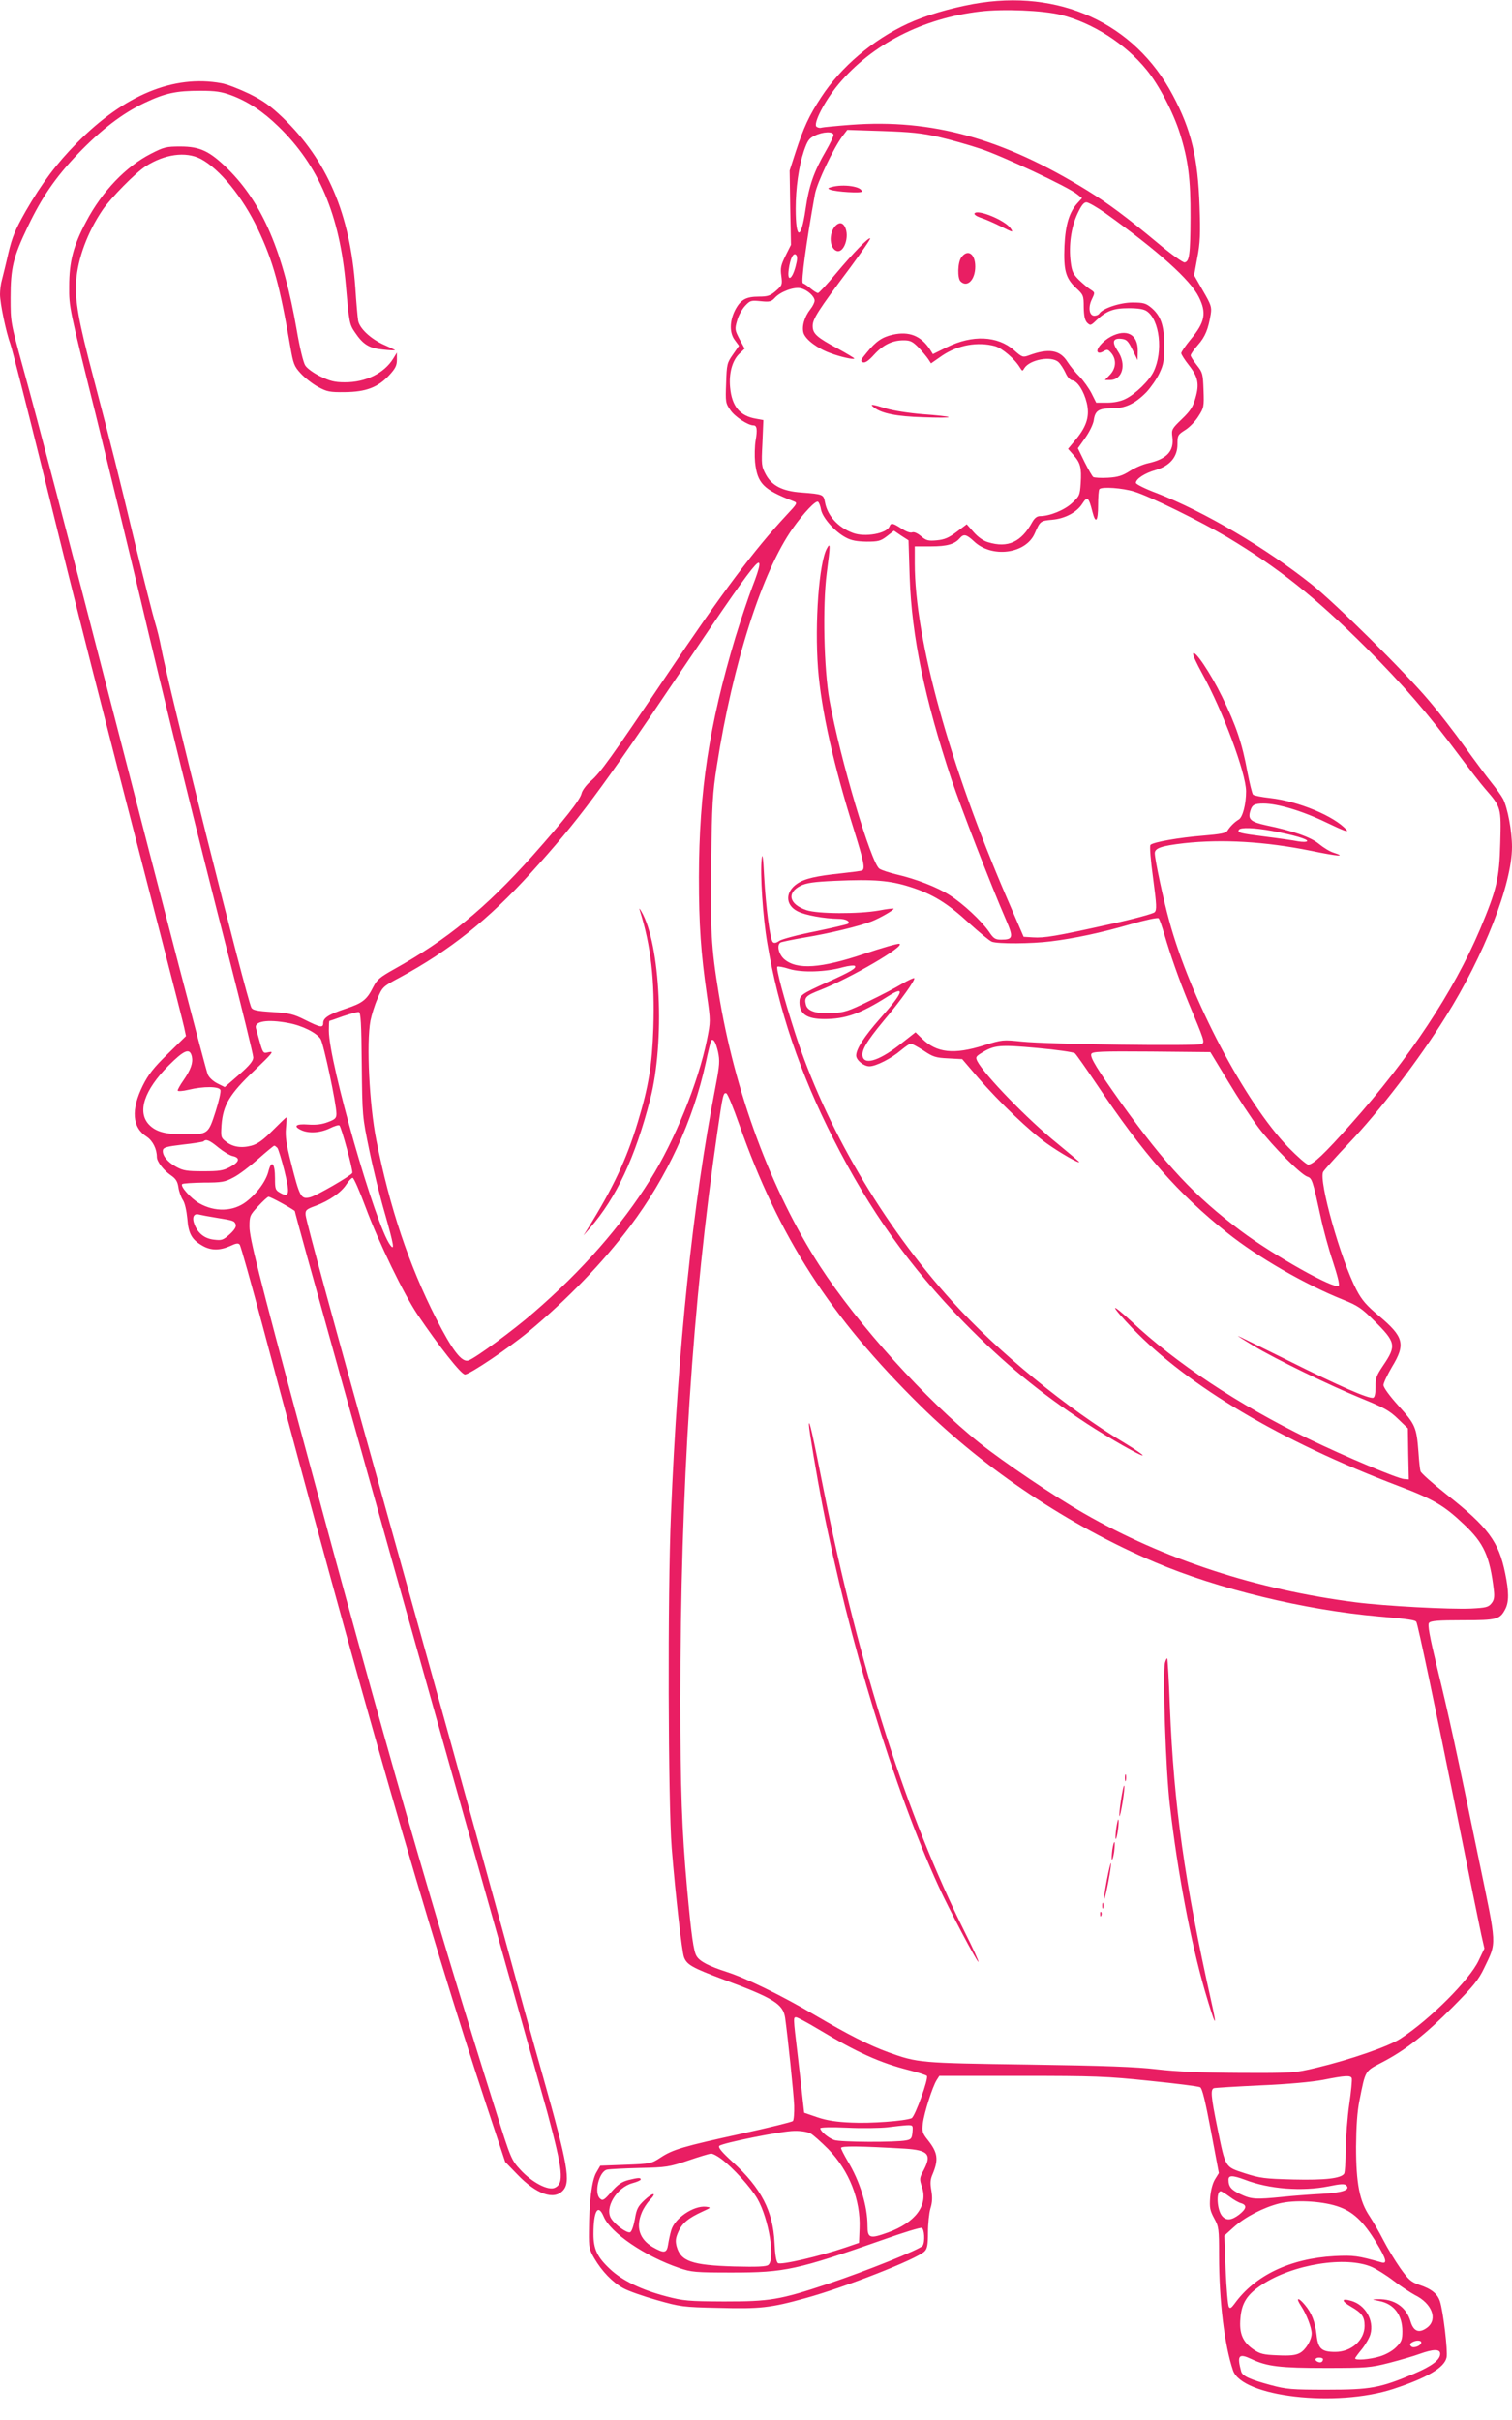 <?xml version="1.0" standalone="no"?>
<!DOCTYPE svg PUBLIC "-//W3C//DTD SVG 20010904//EN"
 "http://www.w3.org/TR/2001/REC-SVG-20010904/DTD/svg10.dtd">
<svg version="1.0" xmlns="http://www.w3.org/2000/svg"
 width="800pt" height="1280pt" viewBox="0 0 800 1280"
 preserveAspectRatio="xMidYMid meet">
<g transform="translate(0,1280) scale(0.1,-0.1)"
fill="#e91e63" stroke="none">
<path d="M5150 12779 c-130 -24 -253 -61 -347 -104 -184 -85 -354 -229 -458
-389 -65 -99 -92 -158 -136 -292 l-31 -96 3 -197 4 -196 -29 -58 c-24 -49 -28
-65 -22 -106 6 -46 5 -50 -28 -79 -30 -26 -43 -31 -91 -31 -68 0 -97 -16 -126
-72 -29 -58 -30 -120 -1 -158 l22 -30 -32 -46 c-31 -44 -33 -52 -36 -151 -4
-101 -3 -107 23 -144 24 -35 93 -80 122 -80 18 0 21 -23 11 -80 -5 -30 -6 -82
-3 -114 12 -113 43 -145 203 -207 23 -9 22 -11 -37 -74 -172 -185 -335 -402
-636 -850 -295 -438 -348 -512 -400 -557 -24 -21 -45 -50 -48 -65 -7 -33 -92
-141 -261 -331 -247 -276 -450 -442 -730 -598 -77 -43 -91 -55 -112 -96 -33
-66 -56 -84 -144 -113 -90 -30 -120 -49 -120 -76 0 -27 -15 -24 -95 16 -62 31
-82 36 -173 42 -82 5 -105 10 -112 23 -25 46 -445 1723 -479 1913 -6 32 -19
87 -30 122 -11 36 -59 226 -107 422 -92 384 -119 491 -219 873 -81 307 -99
410 -92 515 9 119 60 257 140 375 44 64 173 195 227 230 101 65 212 80 291 40
100 -52 224 -203 304 -373 81 -171 116 -300 171 -621 16 -91 20 -103 55 -141
21 -23 62 -55 91 -71 48 -26 62 -29 143 -28 111 1 175 25 235 90 32 35 40 51
40 81 l0 38 -19 -31 c-48 -78 -146 -127 -258 -126 -53 0 -78 7 -128 31 -35 17
-71 43 -80 58 -10 15 -29 93 -45 187 -71 412 -181 671 -364 852 -97 95 -147
119 -252 119 -74 0 -87 -3 -155 -38 -132 -67 -259 -199 -343 -359 -68 -127
-90 -212 -90 -343 -1 -109 1 -118 141 -680 77 -313 182 -745 233 -960 121
-515 307 -1269 469 -1901 72 -282 131 -523 131 -537 0 -18 -19 -42 -75 -91
l-76 -66 -40 20 c-23 12 -44 32 -50 48 -12 30 -222 837 -499 1912 -252 978
-400 1543 -478 1825 -66 240 -66 240 -66 370 0 158 14 215 90 374 75 157 146
261 265 386 125 130 236 215 354 271 110 52 167 64 295 64 81 0 112 -5 164
-24 88 -33 168 -86 249 -165 213 -206 324 -466 357 -841 17 -195 19 -206 48
-248 43 -64 75 -84 148 -91 35 -4 64 -5 64 -3 0 1 -26 14 -58 28 -70 31 -130
87 -137 128 -3 17 -10 96 -15 175 -28 390 -149 673 -385 900 -64 61 -103 89
-176 125 -52 25 -118 51 -148 56 -252 46 -513 -62 -764 -316 -110 -112 -185
-212 -271 -361 -56 -99 -71 -135 -92 -223 -13 -58 -29 -121 -34 -141 -6 -20
-10 -54 -10 -76 0 -47 32 -200 55 -263 9 -25 86 -326 171 -670 196 -796 280
-1126 630 -2480 59 -228 112 -436 118 -463 l10 -47 -96 -94 c-75 -73 -103
-109 -132 -167 -64 -129 -57 -223 21 -272 31 -21 53 -64 53 -107 0 -24 35 -69
72 -95 28 -19 37 -33 42 -65 3 -23 14 -53 24 -68 10 -15 19 -56 23 -97 6 -81
24 -112 80 -144 45 -26 91 -26 146 -2 31 15 44 17 51 8 6 -7 60 -201 122 -432
516 -1939 873 -3180 1182 -4115 l101 -305 65 -67 c100 -104 192 -136 240 -85
43 45 27 135 -106 607 -45 157 -142 510 -217 785 -146 534 -342 1240 -635
2290 -254 908 -400 1445 -403 1478 -2 26 3 31 53 49 72 27 136 71 163 114 12
18 27 34 33 34 6 0 37 -71 69 -157 67 -181 203 -461 274 -566 113 -167 231
-317 251 -317 25 0 231 139 335 225 208 173 394 366 539 559 196 261 334 560
400 864 13 63 27 116 29 119 12 11 24 -9 36 -60 10 -47 9 -69 -13 -183 -121
-626 -200 -1384 -236 -2264 -18 -419 -15 -1527 4 -1765 20 -249 54 -548 65
-577 15 -40 43 -56 211 -119 264 -98 313 -129 324 -201 14 -99 45 -399 48
-465 1 -40 -2 -77 -7 -82 -6 -5 -127 -35 -269 -66 -311 -68 -366 -84 -431
-127 -49 -32 -53 -33 -185 -38 l-134 -5 -22 -38 c-23 -42 -37 -152 -38 -312
-1 -82 2 -94 28 -139 41 -70 97 -128 154 -159 27 -15 107 -43 178 -63 124 -35
137 -37 324 -41 220 -6 277 0 460 51 209 57 591 207 632 248 14 14 18 34 18
101 0 45 6 102 13 126 10 32 11 58 5 94 -7 39 -6 59 6 86 33 79 28 115 -25
182 -29 36 -31 45 -26 89 7 55 51 194 73 228 l14 22 430 0 c391 0 453 -2 682
-26 139 -14 259 -29 268 -34 11 -6 27 -71 57 -231 l42 -223 -21 -34 c-12 -20
-22 -57 -25 -95 -4 -53 -1 -69 21 -110 25 -45 26 -56 26 -195 0 -244 29 -478
74 -610 48 -140 545 -197 848 -98 179 59 271 113 282 167 7 34 -18 244 -35
296 -13 41 -46 67 -110 88 -43 15 -56 26 -100 88 -28 40 -68 106 -89 147 -21
41 -54 98 -73 127 -54 80 -72 174 -72 368 1 110 6 186 18 245 32 162 28 154
120 202 123 64 228 146 373 292 111 112 137 144 167 207 67 140 68 107 -28
571 -121 588 -159 763 -221 1017 -41 170 -51 227 -43 237 9 11 50 14 178 14
182 0 197 4 226 60 19 37 19 91 -1 188 -34 168 -90 244 -311 418 -72 57 -134
112 -137 122 -3 9 -8 55 -11 102 -10 132 -17 146 -105 244 -48 53 -80 97 -80
110 0 11 21 55 45 96 73 120 63 159 -69 270 -66 55 -91 84 -119 138 -83 158
-201 577 -176 624 6 10 66 78 135 150 163 171 371 442 513 670 203 323 351
702 351 898 0 84 -23 206 -47 254 -9 17 -37 56 -62 87 -25 31 -89 117 -141
189 -52 73 -137 183 -189 244 -128 152 -493 513 -621 615 -244 194 -567 384
-818 482 -62 23 -112 48 -112 55 0 21 48 52 105 68 75 22 115 69 115 136 0 47
2 51 40 75 23 14 55 47 71 73 29 45 30 51 27 138 -3 87 -5 94 -35 132 -18 23
-33 46 -33 52 0 7 17 31 38 55 39 44 55 84 68 163 6 38 2 50 -41 124 l-47 82
17 93 c15 77 17 126 12 271 -9 259 -43 403 -142 589 -202 381 -602 564 -1055
482z m465 -58 c168 -43 340 -153 452 -291 65 -79 142 -227 176 -336 44 -140
57 -242 56 -444 -1 -197 -6 -233 -31 -238 -8 -2 -74 45 -144 104 -161 134
-260 208 -372 277 -446 275 -821 379 -1249 347 -79 -6 -149 -13 -156 -15 -7
-3 -18 -1 -26 4 -22 14 43 139 116 226 177 211 444 348 748 384 122 15 335 6
430 -18z m-650 -645 c61 -14 160 -42 220 -62 112 -36 470 -204 515 -242 l25
-20 -22 -24 c-45 -48 -66 -116 -71 -229 -5 -129 6 -170 61 -222 39 -36 41 -40
41 -102 1 -47 6 -69 18 -82 17 -16 19 -16 50 14 53 49 89 63 170 63 50 0 81
-5 96 -16 68 -47 87 -213 36 -319 -22 -47 -97 -120 -149 -145 -26 -13 -62 -20
-98 -20 l-57 0 -25 50 c-14 27 -42 66 -62 87 -21 20 -50 56 -65 79 -40 64
-100 73 -205 34 -31 -11 -35 -10 -78 28 -87 76 -220 82 -354 16 l-75 -37 -15
24 c-48 73 -110 98 -197 79 -57 -13 -89 -35 -138 -95 -32 -38 -35 -46 -21 -51
12 -5 30 7 59 39 48 53 97 77 157 77 35 0 47 -6 78 -37 20 -21 43 -49 52 -62
l15 -23 59 41 c83 56 188 75 280 50 38 -11 104 -67 132 -114 12 -19 13 -19 23
-2 29 45 142 66 180 32 11 -10 27 -35 37 -56 10 -23 24 -39 37 -41 27 -4 61
-57 76 -119 16 -68 1 -121 -55 -190 l-44 -53 29 -33 c37 -42 43 -67 38 -149
-4 -63 -7 -69 -45 -104 -40 -38 -119 -70 -170 -70 -16 0 -29 -10 -41 -31 -58
-106 -129 -139 -234 -107 -25 7 -53 27 -76 53 l-37 42 -53 -40 c-43 -32 -64
-41 -106 -45 -45 -4 -56 -1 -83 22 -19 16 -37 24 -47 20 -10 -4 -33 5 -56 20
-46 30 -56 32 -64 11 -14 -37 -130 -58 -193 -34 -79 29 -135 91 -148 162 -8
42 -9 43 -125 52 -100 7 -156 36 -188 95 -23 43 -24 51 -18 167 l5 121 -38 7
c-86 14 -129 66 -138 166 -7 74 11 141 48 177 l29 28 -27 50 c-25 48 -26 53
-13 98 7 26 26 61 42 78 27 29 32 30 82 25 48 -5 57 -3 77 19 30 32 101 58
136 49 35 -8 73 -43 73 -65 0 -10 -10 -30 -22 -45 -33 -42 -47 -94 -36 -128
13 -35 73 -80 142 -105 53 -20 126 -36 126 -28 0 2 -39 26 -87 52 -112 60
-133 79 -133 120 0 37 27 80 198 308 61 83 109 152 106 155 -7 8 -89 -76 -181
-186 -47 -57 -90 -103 -95 -103 -6 0 -23 11 -39 24 -15 13 -34 26 -41 28 -11
4 18 218 64 472 12 62 98 242 145 305 l26 34 186 -6 c148 -5 208 -11 296 -31z
m-555 10 c0 -8 -18 -46 -40 -84 -64 -110 -90 -185 -108 -310 -24 -165 -52
-162 -52 5 0 107 16 222 43 303 19 55 27 68 57 82 43 22 100 24 100 4z m1438
-413 c282 -202 450 -353 495 -444 42 -84 33 -133 -43 -224 -27 -33 -50 -66
-50 -73 0 -7 18 -35 40 -63 49 -62 57 -100 35 -175 -13 -46 -27 -68 -72 -111
-53 -51 -55 -55 -50 -94 10 -75 -29 -117 -128 -139 -28 -6 -72 -25 -98 -42
-38 -24 -62 -32 -115 -35 -37 -2 -72 0 -78 4 -5 4 -26 40 -46 80 l-35 72 39
55 c22 31 42 72 45 93 7 51 26 63 95 63 72 0 123 24 184 86 23 25 54 69 68 99
22 46 26 67 26 147 0 107 -18 158 -69 201 -28 23 -41 27 -99 27 -66 0 -159
-31 -176 -59 -4 -6 -15 -11 -26 -11 -27 0 -34 44 -13 87 17 36 17 36 -8 52
-13 8 -40 31 -61 51 -30 30 -37 45 -43 94 -11 88 2 182 35 254 21 45 34 62 48
62 11 0 56 -26 100 -57z m-1639 -284 c-19 -70 -45 -81 -36 -15 8 60 25 92 39
78 8 -8 7 -26 -3 -63z m1792 -1189 c82 -25 352 -158 494 -242 267 -160 465
-317 731 -582 200 -200 332 -353 494 -571 53 -71 115 -151 137 -176 86 -99 86
-99 81 -287 -5 -191 -19 -247 -107 -457 -140 -330 -375 -685 -683 -1030 -142
-160 -201 -215 -226 -215 -9 0 -56 41 -105 91 -230 238 -520 790 -631 1200
-31 112 -76 324 -76 356 0 27 34 39 155 53 200 22 430 9 671 -40 145 -30 190
-33 120 -10 -20 6 -54 27 -77 46 -43 36 -136 69 -281 99 -82 18 -97 32 -82 78
9 30 22 37 69 37 76 0 208 -40 334 -101 90 -43 119 -54 105 -38 -64 72 -253
151 -404 168 -45 5 -86 13 -90 18 -5 4 -18 59 -30 120 -28 152 -59 244 -134
398 -61 125 -146 251 -153 228 -3 -7 19 -53 47 -104 111 -201 232 -527 233
-624 0 -69 -18 -138 -39 -150 -21 -12 -46 -37 -59 -58 -8 -14 -36 -19 -131
-27 -125 -10 -262 -34 -277 -49 -5 -5 1 -83 14 -176 19 -143 20 -168 8 -180
-8 -8 -115 -37 -239 -64 -284 -63 -344 -73 -405 -69 l-49 3 -88 204 c-305 707
-488 1371 -488 1772 l0 89 85 0 c87 0 127 12 154 44 20 23 34 20 74 -17 94
-90 273 -67 321 40 30 68 30 68 94 74 67 6 129 39 158 84 27 42 34 37 54 -42
17 -67 30 -51 30 35 0 43 3 82 7 85 13 14 123 6 184 -13z m-1657 -96 c9 -44
74 -117 131 -147 29 -16 59 -21 110 -22 62 0 74 3 108 29 l37 29 38 -26 39
-25 6 -194 c11 -314 79 -643 222 -1073 50 -148 206 -552 288 -741 40 -92 37
-104 -25 -104 -32 0 -41 5 -66 43 -41 58 -136 147 -207 192 -65 42 -178 86
-282 110 -37 9 -78 22 -90 30 -44 29 -209 585 -264 890 -30 166 -37 500 -15
672 20 151 20 167 1 132 -42 -77 -65 -395 -47 -634 17 -220 82 -511 192 -860
49 -157 58 -199 42 -209 -5 -3 -53 -9 -108 -15 -135 -14 -197 -28 -236 -55
-64 -43 -64 -113 2 -146 40 -21 143 -39 217 -40 38 0 63 -13 50 -26 -3 -3 -80
-21 -171 -40 -92 -18 -178 -41 -192 -50 -17 -12 -28 -14 -35 -7 -15 15 -37
185 -46 348 -5 102 -9 127 -13 92 -9 -74 6 -309 30 -447 58 -346 172 -686 350
-1035 190 -376 405 -677 690 -969 213 -217 398 -370 649 -535 118 -77 290
-175 297 -169 2 3 -37 30 -88 61 -310 185 -677 485 -920 754 -368 406 -672
926 -831 1418 -59 183 -102 344 -94 352 4 3 32 -2 63 -12 65 -20 192 -17 284
9 30 8 59 11 63 7 11 -11 -21 -30 -143 -85 -143 -65 -150 -70 -150 -109 1 -61
40 -87 132 -87 112 0 191 28 336 120 96 61 82 21 -44 -120 -81 -92 -124 -158
-124 -193 0 -24 40 -57 70 -57 35 0 117 42 167 85 23 19 46 35 52 35 6 0 37
-17 68 -37 49 -33 64 -38 130 -41 l74 -4 83 -97 c114 -132 276 -286 366 -350
69 -49 170 -107 170 -97 0 2 -53 46 -117 99 -153 123 -384 361 -422 434 -10
21 -8 25 21 43 69 43 98 45 296 27 102 -9 191 -22 199 -28 8 -7 59 -80 115
-163 248 -371 431 -579 693 -788 159 -127 410 -272 610 -352 78 -31 100 -46
163 -109 118 -116 122 -134 50 -240 -35 -52 -41 -67 -40 -113 0 -32 -4 -54
-12 -57 -21 -8 -183 63 -453 198 -145 72 -263 130 -263 129 0 -2 37 -25 83
-53 115 -69 398 -207 569 -277 121 -49 151 -66 195 -109 l52 -50 2 -135 3
-135 -25 2 c-34 2 -314 120 -504 212 -371 180 -705 402 -942 625 -46 43 -83
73 -83 67 0 -7 42 -55 93 -108 295 -306 786 -597 1407 -833 185 -70 242 -104
347 -204 104 -98 136 -167 157 -348 4 -36 1 -52 -13 -69 -16 -20 -30 -23 -107
-27 -113 -5 -455 13 -611 33 -525 67 -1015 227 -1439 471 -151 86 -426 272
-549 370 -286 229 -644 625 -848 939 -257 398 -450 918 -535 1445 -39 238 -44
331 -39 690 4 306 7 364 30 510 84 541 240 1028 402 1256 59 83 121 148 133
140 5 -3 13 -22 16 -42z m-363 -407 c-22 -57 -62 -177 -90 -268 -139 -463
-192 -811 -193 -1269 0 -253 10 -398 43 -628 19 -133 19 -134 -1 -234 -46
-225 -171 -533 -300 -738 -153 -245 -360 -481 -617 -703 -108 -94 -310 -242
-345 -253 -35 -11 -85 54 -171 223 -144 283 -245 586 -316 943 -37 187 -53
513 -31 631 6 30 22 82 37 116 26 62 27 64 117 112 265 143 472 308 695 554
251 277 370 437 774 1037 273 405 368 541 411 588 36 40 31 2 -13 -111z m2750
-1292 c113 -21 191 -44 185 -54 -3 -5 -25 -5 -48 -1 -24 5 -101 16 -173 25
-136 17 -149 21 -140 36 9 14 82 11 176 -6z m-1916 -296 c120 -38 198 -86 314
-193 53 -48 106 -92 119 -97 32 -12 209 -11 312 2 123 15 265 45 424 91 76 22
142 36 146 31 5 -4 18 -42 30 -83 33 -113 79 -243 127 -360 86 -206 88 -211
72 -222 -18 -12 -815 -2 -954 13 -98 10 -102 10 -199 -20 -159 -50 -250 -40
-327 35 l-35 34 -70 -55 c-112 -90 -195 -120 -209 -76 -10 32 18 80 109 190
93 110 171 220 163 227 -2 3 -32 -11 -65 -30 -33 -20 -113 -62 -178 -93 -104
-51 -126 -58 -191 -62 -86 -4 -131 11 -139 45 -10 39 0 48 77 78 156 61 455
235 417 244 -10 2 -93 -22 -185 -53 -230 -77 -355 -86 -423 -29 -30 26 -42 76
-20 89 5 3 62 15 126 26 129 21 294 61 357 86 45 18 121 62 115 67 -1 2 -37
-2 -78 -10 -108 -19 -324 -18 -383 2 -92 31 -106 91 -31 129 31 15 69 21 184
26 203 9 289 2 395 -32z m-2901 -939 c3 -274 3 -275 40 -454 20 -98 57 -248
82 -333 48 -168 53 -201 29 -169 -78 103 -325 967 -325 1135 0 28 1 51 3 51 1
0 34 11 72 25 39 13 76 23 83 22 11 -2 14 -58 16 -277z m-389 219 c73 -13 149
-51 171 -84 16 -25 84 -344 84 -396 0 -23 -7 -30 -45 -44 -31 -12 -63 -16
-105 -13 -65 5 -81 -9 -35 -30 40 -18 100 -14 150 10 24 12 47 19 51 15 11
-11 73 -239 68 -251 -7 -15 -192 -122 -224 -129 -48 -11 -54 0 -101 186 -24
93 -30 136 -26 180 3 31 4 57 2 57 -2 0 -34 -31 -72 -69 -52 -52 -80 -72 -113
-81 -53 -14 -99 -7 -135 22 -26 20 -27 25 -23 87 8 106 43 165 173 288 97 93
106 104 78 98 -35 -7 -29 -18 -69 127 -10 36 61 48 171 27z m-510 -177 c7 -34
-5 -69 -45 -127 -17 -24 -30 -48 -30 -53 0 -5 25 -4 58 4 79 19 161 18 168 -1
4 -8 -8 -60 -26 -116 -38 -118 -40 -119 -163 -119 -103 0 -153 14 -189 52 -63
67 -25 182 103 311 84 84 113 96 124 49z m5483 -132 c51 -85 124 -196 162
-246 75 -98 224 -248 258 -258 24 -8 28 -21 68 -205 14 -68 44 -178 66 -243
24 -73 37 -123 31 -129 -21 -21 -345 161 -518 291 -244 183 -398 348 -633 676
-128 180 -165 241 -158 259 5 13 48 15 318 13 l312 -3 94 -155z m-2587 -227
c211 -599 480 -1016 960 -1489 346 -340 785 -633 1240 -827 331 -141 793 -253
1184 -287 161 -14 193 -19 199 -29 8 -13 99 -444 217 -1031 60 -300 117 -579
126 -621 l17 -75 -31 -65 c-48 -101 -255 -309 -413 -412 -63 -41 -262 -110
-445 -154 -118 -28 -124 -28 -410 -27 -207 1 -331 7 -435 19 -111 13 -271 19
-680 25 -575 8 -584 9 -740 65 -101 37 -205 89 -389 197 -175 103 -363 195
-466 228 -93 30 -142 55 -159 83 -16 24 -28 108 -51 362 -27 303 -35 522 -35
990 0 1118 64 2109 196 3010 28 193 31 208 47 202 7 -2 37 -76 68 -164z
m-2755 -123 c26 -21 60 -42 76 -45 40 -9 35 -31 -14 -57 -37 -20 -58 -23 -143
-23 -85 0 -106 3 -142 23 -47 25 -76 62 -71 89 3 14 21 19 106 29 56 6 105 14
109 17 13 14 32 6 79 -33z m312 -2 c5 -7 22 -62 37 -121 30 -122 26 -144 -23
-116 -25 14 -27 20 -27 76 0 80 -18 101 -34 40 -13 -54 -61 -119 -118 -163
-69 -53 -166 -56 -250 -8 -44 26 -101 90 -89 101 4 4 55 7 114 8 96 0 112 3
157 27 28 14 86 58 130 97 44 39 83 71 86 71 4 0 11 -6 17 -12z m27 -294 c36
-20 65 -38 65 -40 0 -13 380 -1374 796 -2849 267 -946 509 -1808 539 -1915 84
-313 91 -379 40 -402 -35 -16 -121 29 -182 96 -47 51 -51 59 -130 312 -326
1033 -586 1937 -1022 3559 -235 874 -281 1057 -281 1117 0 56 2 61 46 108 26
28 50 50 55 50 5 0 38 -16 74 -36z m-350 -75 c92 -15 94 -16 102 -35 4 -12 -5
-28 -31 -52 -35 -31 -43 -34 -83 -29 -49 5 -84 32 -103 78 -16 39 -6 63 23 55
12 -3 54 -11 92 -17z m3190 -4295 c200 -120 321 -175 476 -214 46 -12 88 -25
93 -30 11 -11 -63 -217 -81 -224 -38 -15 -218 -28 -317 -23 -79 3 -131 11
-181 28 l-70 24 -8 70 c-4 39 -16 147 -27 240 -24 200 -23 195 -7 195 6 0 62
-30 122 -66z m2817 -256 c3 -7 -3 -69 -13 -138 -10 -69 -18 -177 -19 -240 0
-63 -4 -120 -8 -127 -16 -25 -100 -35 -268 -31 -153 4 -177 7 -258 33 -106 35
-101 26 -145 241 -34 166 -37 203 -18 209 6 2 118 9 247 15 143 6 272 18 330
29 116 23 146 25 152 9z m-2324 -285 c-3 -33 -7 -39 -33 -44 -52 -11 -352 -10
-382 2 -31 11 -73 47 -73 62 0 5 57 7 143 3 78 -4 174 -2 212 2 39 5 85 10
103 11 32 1 33 0 30 -36z m-540 -7 c15 -8 57 -46 95 -84 110 -114 171 -268
165 -418 l-3 -77 -70 -24 c-138 -47 -345 -95 -359 -83 -9 7 -15 44 -18 108 -8
168 -71 289 -222 427 -57 52 -78 77 -70 85 15 15 331 79 397 79 32 1 70 -5 85
-13z m501 -81 c123 -8 142 -30 98 -114 -22 -41 -23 -46 -9 -88 33 -98 -34
-188 -179 -241 -97 -35 -109 -31 -109 35 0 105 -40 236 -106 344 -18 31 -34
62 -34 68 0 11 101 10 339 -4z m-973 -54 c61 -45 157 -151 192 -212 60 -106
95 -318 57 -349 -11 -9 -58 -11 -182 -8 -222 7 -281 27 -303 106 -7 28 -6 44
9 77 20 46 53 73 127 107 48 22 48 22 19 26 -66 7 -167 -62 -184 -126 -6 -21
-13 -54 -16 -74 -7 -46 -21 -48 -82 -13 -70 42 -90 105 -57 183 8 20 27 49 41
64 42 43 19 44 -27 1 -35 -33 -42 -47 -51 -101 -7 -37 -17 -66 -25 -69 -17 -6
-78 38 -100 72 -37 56 28 165 113 188 23 6 43 15 43 19 0 11 -13 10 -66 -3
-34 -9 -55 -23 -89 -62 -37 -43 -46 -49 -59 -37 -35 28 -7 145 36 154 13 3 91
7 173 9 141 3 157 6 255 39 58 20 112 36 121 37 9 1 34 -12 55 -28z m2770
-110 c129 -50 304 -63 444 -35 63 13 84 14 93 5 24 -24 -20 -39 -131 -45 -59
-3 -152 -10 -207 -16 -141 -14 -163 -13 -221 14 -50 23 -64 40 -64 77 0 24 21
24 86 0z m-80 -90 c21 -16 49 -32 62 -35 31 -10 27 -29 -12 -60 -40 -30 -67
-33 -89 -8 -28 31 -34 132 -8 132 4 0 25 -13 47 -29z m568 -50 c84 -27 139
-79 209 -194 53 -88 59 -113 25 -103 -124 35 -146 38 -248 33 -234 -13 -420
-102 -528 -252 -17 -23 -24 -27 -30 -17 -5 8 -13 96 -17 195 l-7 182 51 46
c59 53 156 103 239 124 80 20 219 14 306 -14z m-3880 -55 c36 -86 218 -210
400 -272 64 -22 85 -24 279 -24 280 0 344 14 801 174 104 37 195 65 203 62 14
-6 18 -73 5 -94 -12 -19 -301 -135 -502 -202 -255 -85 -306 -93 -550 -93 -188
1 -213 3 -305 27 -130 34 -232 83 -296 143 -69 64 -89 107 -89 186 0 123 24
164 54 93z m4065 -267 c24 -11 76 -43 115 -73 39 -30 90 -63 112 -75 90 -44
122 -127 67 -171 -43 -33 -73 -23 -89 29 -23 79 -86 122 -174 120 -34 -1 -34
-1 9 -10 77 -15 121 -74 121 -160 0 -44 -4 -55 -33 -84 -20 -20 -54 -39 -87
-49 -53 -16 -130 -22 -130 -10 0 3 16 25 36 49 19 24 40 60 45 79 20 73 -27
155 -101 176 -54 16 -55 0 -1 -31 57 -33 71 -53 71 -101 0 -76 -70 -138 -155
-138 -73 0 -91 17 -99 90 -8 71 -26 116 -62 159 -36 43 -50 39 -20 -6 28 -42
56 -115 56 -145 0 -35 -32 -88 -63 -104 -22 -12 -52 -15 -117 -12 -76 3 -92 7
-128 31 -57 40 -76 84 -69 164 6 81 35 127 113 178 164 109 446 154 583 94z
m261 -399 c0 -17 -41 -33 -53 -21 -9 9 -8 14 3 21 20 13 50 13 50 0z m100 -60
c0 -32 -44 -65 -138 -105 -181 -76 -230 -85 -461 -85 -188 0 -214 2 -299 25
-108 29 -149 48 -155 72 -23 85 -13 97 55 65 82 -39 152 -47 393 -47 216 0
236 2 335 27 58 15 130 36 160 47 75 27 110 27 110 1z m-620 -28 c0 -14 -11
-21 -26 -15 -21 8 -17 23 6 23 11 0 20 -4 20 -8z"/>
<path d="M4400 11811 c-21 -6 -22 -8 -8 -14 32 -12 168 -20 168 -10 0 27 -97
41 -160 24z"/>
<path d="M5156 11671 c-3 -5 11 -15 31 -22 21 -6 69 -27 107 -46 66 -33 69
-34 54 -12 -27 43 -177 105 -192 80z"/>
<path d="M4418 11603 c-34 -40 -29 -116 8 -130 39 -15 71 77 44 128 -13 24
-32 24 -52 2z"/>
<path d="M5086 11438 c-19 -26 -21 -109 -4 -126 35 -35 78 7 78 78 0 69 -41
95 -74 48z"/>
<path d="M5878 11020 c-43 -23 -83 -69 -69 -83 5 -5 17 -3 30 5 20 12 24 10
42 -11 27 -34 24 -79 -8 -113 l-27 -28 27 0 c66 0 89 83 41 153 -32 48 -26 69
18 65 29 -3 36 -10 60 -58 l27 -55 1 51 c0 86 -59 117 -142 74z"/>
<path d="M4625 10644 c41 -31 120 -47 260 -51 77 -3 138 -3 134 1 -3 3 -63 10
-135 15 -75 6 -157 19 -194 30 -77 24 -92 26 -65 5z"/>
<path d="M3385 7985 c59 -186 80 -370 72 -621 -7 -200 -25 -309 -82 -498 -60
-199 -132 -351 -266 -566 l-22 -35 34 39 c141 163 239 372 319 681 79 306 55
821 -47 995 -10 17 -12 18 -8 5z"/>
<path d="M4280 5264 c0 -26 43 -278 70 -419 141 -722 380 -1506 615 -2020 53
-117 206 -407 212 -402 2 3 -29 72 -70 153 -310 620 -560 1401 -748 2338 -60
304 -79 388 -79 350z"/>
<path d="M6164 4005 c-13 -54 4 -573 26 -755 41 -355 111 -725 185 -980 55
-188 69 -212 34 -57 -141 630 -198 1037 -219 1556 -5 140 -12 256 -14 259 -3
2 -8 -8 -12 -23z"/>
<path d="M5952 3395 c0 -16 2 -22 5 -12 2 9 2 23 0 30 -3 6 -5 -1 -5 -18z"/>
<path d="M5931 3279 c-7 -45 -10 -83 -8 -85 2 -3 10 32 17 76 7 44 11 83 8 85
-3 3 -10 -32 -17 -76z"/>
<path d="M5906 3129 c-4 -28 -5 -53 -3 -56 3 -2 8 19 12 47 4 28 5 53 2 56 -2
3 -7 -19 -11 -47z"/>
<path d="M5885 3015 c-3 -26 -4 -49 -2 -51 3 -3 8 16 12 41 3 26 4 49 2 51 -3
3 -8 -16 -12 -41z"/>
<path d="M5856 2854 c-10 -52 -16 -97 -14 -99 2 -3 12 38 22 91 10 52 16 97
14 99 -2 3 -12 -38 -22 -91z"/>
<path d="M5832 2720 c0 -14 2 -19 5 -12 2 6 2 18 0 25 -3 6 -5 1 -5 -13z"/>
<path d="M5821 2674 c0 -11 3 -14 6 -6 3 7 2 16 -1 19 -3 4 -6 -2 -5 -13z"/>
</g>
</svg>
